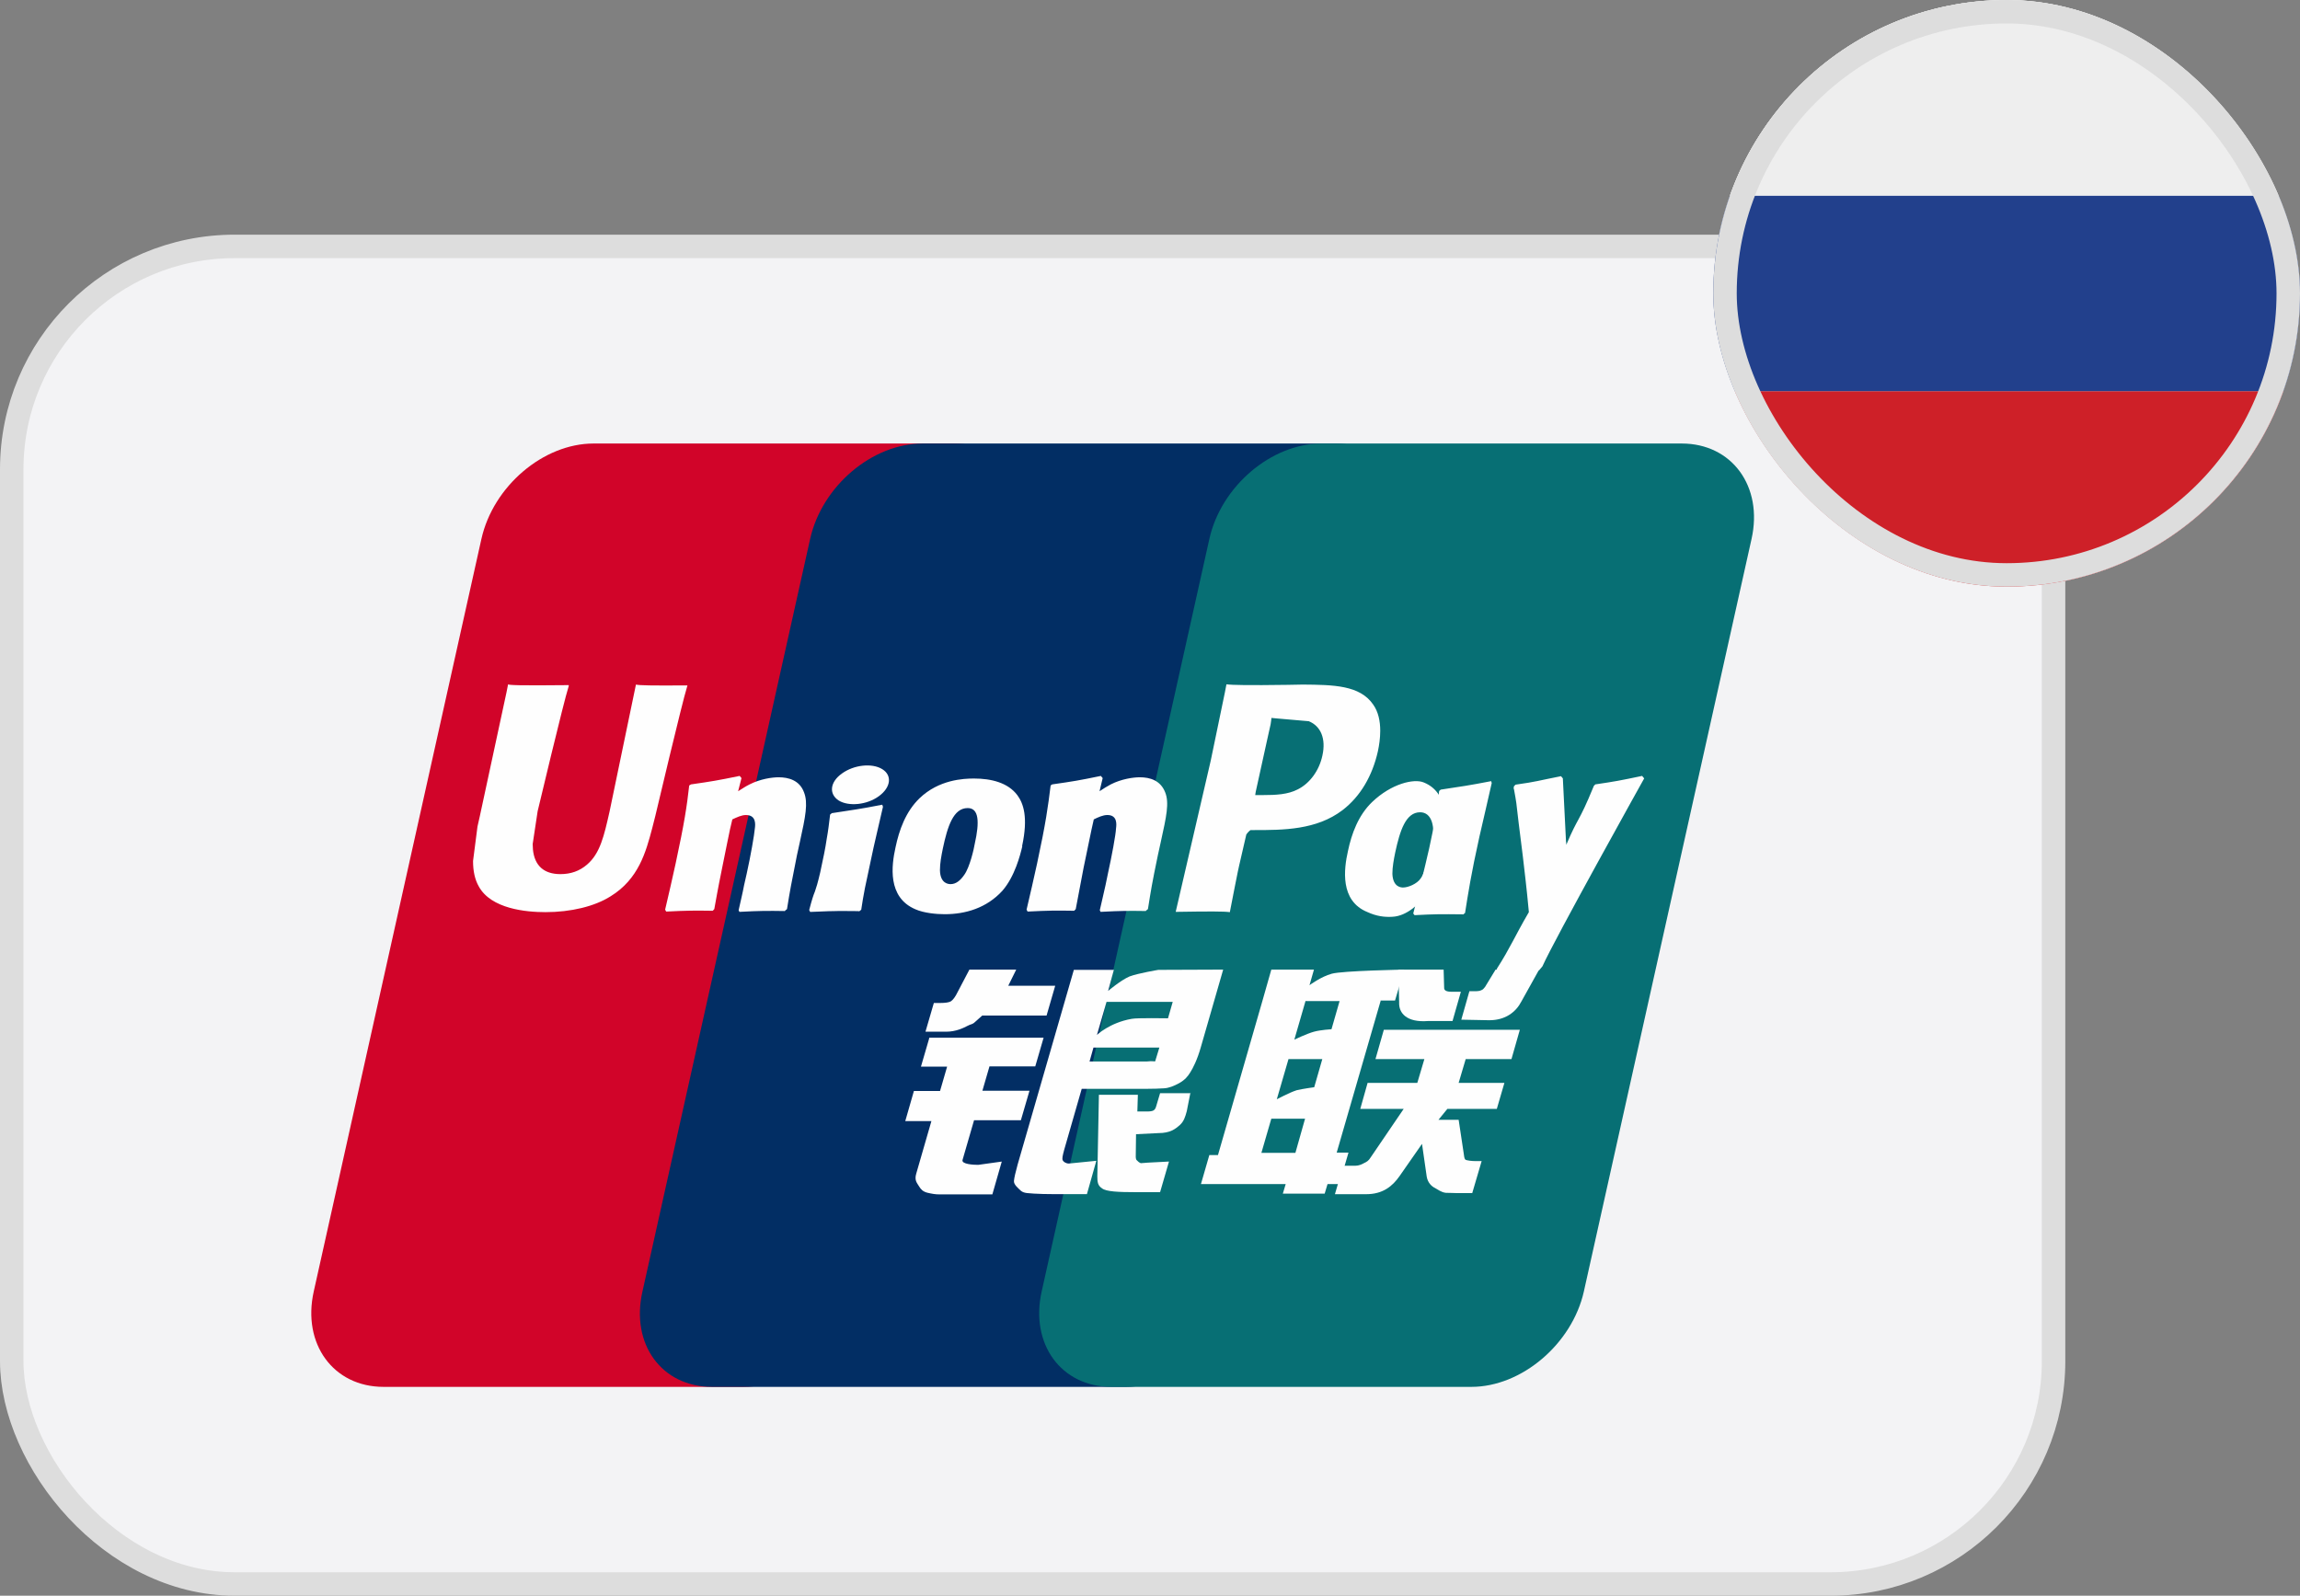 <svg width="98" height="68" viewBox="0 0 98 68" fill="none" xmlns="http://www.w3.org/2000/svg">
<rect x="0" y="0" width="98" height="68" fill="#808080" stroke="none"/>
<rect x="0.5" y="10.5" width="87" height="57" rx="9.5" fill="#F3F3F5"/>
<rect x="0.5" y="10.5" width="87" height="57" rx="9.5" stroke="#DDDDDD"/>
<path d="M25.305 18.9H40.639C42.779 18.9 44.116 20.73 43.614 22.968L36.471 55.032C35.969 57.27 33.818 59.1 31.679 59.1H16.344C14.204 59.1 12.867 57.27 13.369 55.032L20.512 22.968C21.014 20.718 23.153 18.9 25.293 18.9H25.305Z" fill="#D10429"/>
<path d="M39.298 18.9H56.94C59.08 18.9 58.11 20.73 57.609 22.968L50.465 55.032C49.964 57.27 50.12 59.1 47.98 59.1H30.339C28.188 59.1 26.862 57.27 27.375 55.032L34.518 22.968C35.02 20.718 37.159 18.9 39.31 18.9H39.299H39.298Z" fill="#022E64"/>
<path d="M56.321 18.9H71.655C73.795 18.9 75.132 20.73 74.631 22.968L67.487 55.032C66.986 57.27 64.835 59.1 62.695 59.1H47.361C45.21 59.1 43.883 57.27 44.385 55.032L51.529 22.968C52.03 20.718 54.17 18.9 56.309 18.9H56.321Z" fill="#076F74"/>
<path d="M53.746 49.129H55.195L55.607 47.672H54.169L53.746 49.129ZM54.905 45.119L54.403 46.844C54.403 46.844 54.949 46.553 55.25 46.459C55.551 46.389 55.997 46.331 55.997 46.331L56.342 45.131H54.894L54.905 45.119ZM55.629 42.648L55.15 44.303C55.15 44.303 55.685 44.047 55.986 43.965C56.287 43.884 56.733 43.86 56.733 43.86L57.078 42.66H55.64L55.629 42.648ZM58.828 42.648L56.955 49.117H57.457L57.067 50.457H56.565L56.443 50.865H54.66L54.782 50.457H51.171L51.528 49.222H51.896L53.791 42.648L54.169 41.319H55.986L55.796 41.984C55.796 41.984 56.276 41.622 56.744 41.494C57.201 41.366 59.831 41.319 59.831 41.319L59.441 42.636H58.817L58.828 42.648Z" fill="#FEFEFE"/>
<path d="M59.572 41.319H61.511L61.533 42.076C61.522 42.205 61.622 42.263 61.856 42.263H62.246L61.89 43.51H60.842C59.939 43.58 59.594 43.172 59.616 42.718L59.583 41.33L59.572 41.319ZM59.81 47.253H57.96L58.272 46.145H60.39L60.691 45.131H58.607L58.963 43.884H64.758L64.402 45.131H62.452L62.151 46.145H64.101L63.778 47.253H61.671L61.292 47.719H62.151L62.362 49.118C62.385 49.258 62.385 49.351 62.429 49.409C62.474 49.456 62.73 49.479 62.875 49.479H63.131L62.73 50.843H62.072C61.972 50.843 61.816 50.831 61.604 50.831C61.404 50.808 61.27 50.691 61.136 50.621C61.014 50.563 60.836 50.411 60.791 50.143L60.59 48.745L59.632 50.12C59.331 50.551 58.919 50.889 58.217 50.889H56.879L57.236 49.677H57.749C57.894 49.677 58.027 49.619 58.128 49.56C58.228 49.514 58.317 49.467 58.406 49.316L59.81 47.253ZM39.575 44.219H44.467L44.111 45.443H42.16L41.859 46.48H43.865L43.498 47.739H41.503L41.013 49.429C40.957 49.615 41.492 49.639 41.681 49.639L42.684 49.499L42.283 50.898H40.032C39.853 50.898 39.72 50.874 39.519 50.828C39.33 50.781 39.24 50.688 39.163 50.56C39.084 50.42 38.95 50.315 39.04 50.012L39.686 47.774H38.572L38.94 46.492H40.054L40.355 45.455H39.24L39.597 44.23L39.575 44.219ZM42.955 42.007H44.961L44.593 43.277H41.852L41.551 43.545C41.417 43.673 41.384 43.627 41.216 43.72C41.06 43.801 40.737 43.965 40.314 43.965H39.433L39.79 42.741H40.057C40.28 42.741 40.437 42.717 40.514 42.671C40.603 42.613 40.704 42.484 40.804 42.274L41.305 41.319H43.3L42.955 42.018V42.007ZM46.736 44.105C46.736 44.105 47.282 43.58 48.218 43.417C48.43 43.37 49.767 43.394 49.767 43.394L49.968 42.694H47.148L46.736 44.116V44.105ZM49.388 44.641H46.591L46.424 45.235H48.853C49.143 45.2 49.199 45.247 49.221 45.224L49.399 44.641H49.388ZM45.755 41.33H47.46L47.215 42.228C47.215 42.228 47.75 41.773 48.129 41.61C48.508 41.47 49.355 41.33 49.355 41.33L52.118 41.319L51.171 44.606C51.015 45.165 50.826 45.527 50.714 45.701C50.614 45.865 50.491 46.016 50.246 46.156C50.012 46.284 49.8 46.366 49.6 46.377C49.422 46.389 49.132 46.401 48.753 46.401H46.09L45.343 49C45.276 49.256 45.243 49.384 45.287 49.454C45.32 49.513 45.421 49.583 45.543 49.583L46.713 49.466L46.312 50.888H44.997C44.574 50.888 44.273 50.877 44.061 50.865C43.861 50.841 43.649 50.865 43.504 50.748C43.381 50.632 43.192 50.48 43.203 50.328C43.214 50.189 43.27 49.956 43.359 49.629L45.755 41.33Z" fill="#FEFEFE"/>
<path d="M50.723 46.561L50.567 47.353C50.5 47.598 50.445 47.785 50.266 47.948C50.077 48.111 49.865 48.286 49.353 48.286L48.405 48.333L48.394 49.218C48.383 49.463 48.45 49.44 48.483 49.486C48.528 49.533 48.561 49.545 48.606 49.568L48.907 49.545L49.809 49.498L49.43 50.803H48.394C47.67 50.803 47.124 50.78 46.956 50.64C46.778 50.524 46.756 50.384 46.756 50.127L46.823 46.654H48.483L48.461 47.365H48.862C48.996 47.365 49.096 47.353 49.152 47.318C49.208 47.283 49.241 47.225 49.263 47.144L49.43 46.584H50.734L50.723 46.561ZM27.099 29.161C27.043 29.441 25.973 34.581 25.973 34.581C25.739 35.618 25.572 36.364 25.015 36.842C24.692 37.122 24.313 37.25 23.878 37.25C23.176 37.25 22.775 36.889 22.708 36.201L22.697 35.968C22.697 35.968 22.908 34.581 22.908 34.569C22.908 34.569 24.023 29.884 24.224 29.266C24.235 29.231 24.235 29.208 24.235 29.196C22.061 29.219 21.671 29.196 21.649 29.161C21.638 29.208 21.582 29.499 21.582 29.499L20.445 34.779L20.345 35.222L20.156 36.691C20.156 37.122 20.234 37.483 20.401 37.775C20.925 38.73 22.407 38.87 23.243 38.87C24.324 38.87 25.338 38.626 26.018 38.194C27.21 37.46 27.522 36.306 27.79 35.292L27.923 34.767C27.923 34.767 29.071 29.907 29.272 29.278C29.283 29.243 29.283 29.219 29.294 29.208C27.712 29.219 27.255 29.208 27.099 29.173V29.161ZM33.456 38.823C32.687 38.811 32.408 38.811 31.505 38.858L31.472 38.788C31.55 38.426 31.639 38.077 31.706 37.715L31.817 37.226C31.985 36.468 32.141 35.571 32.163 35.303C32.185 35.14 32.23 34.732 31.784 34.732C31.594 34.732 31.405 34.825 31.204 34.918C31.093 35.326 30.881 36.468 30.77 36.981C30.547 38.077 30.536 38.205 30.435 38.741L30.369 38.811C29.577 38.8 29.299 38.8 28.385 38.846L28.34 38.764C28.496 38.112 28.641 37.459 28.786 36.806C29.165 35.046 29.265 34.37 29.366 33.473L29.444 33.426C30.335 33.298 30.547 33.263 31.516 33.065L31.594 33.158L31.45 33.718C31.617 33.613 31.773 33.508 31.94 33.426C32.397 33.193 32.898 33.123 33.177 33.123C33.6 33.123 34.069 33.251 34.258 33.764C34.436 34.219 34.325 34.778 34.08 35.886L33.957 36.445C33.712 37.681 33.667 37.902 33.533 38.741L33.444 38.811L33.456 38.823ZM36.585 38.826C36.117 38.826 35.816 38.814 35.526 38.826C35.237 38.826 34.958 38.849 34.523 38.861L34.501 38.826L34.479 38.779C34.601 38.313 34.657 38.15 34.724 37.987C34.78 37.824 34.835 37.66 34.947 37.182C35.081 36.565 35.17 36.133 35.225 35.749C35.292 35.387 35.326 35.073 35.37 34.711L35.404 34.688L35.437 34.653C35.905 34.583 36.195 34.537 36.496 34.49C36.797 34.443 37.109 34.385 37.588 34.292L37.61 34.339L37.621 34.385L37.354 35.539C37.265 35.924 37.176 36.308 37.098 36.693C36.931 37.509 36.853 37.812 36.819 38.033C36.775 38.243 36.763 38.348 36.696 38.768L36.652 38.803L36.607 38.838L36.585 38.826ZM41.532 35.962C41.499 36.172 41.321 36.953 41.087 37.279C40.919 37.524 40.73 37.676 40.507 37.676C40.44 37.676 40.061 37.676 40.05 37.081C40.05 36.79 40.106 36.487 40.173 36.16C40.373 35.216 40.619 34.435 41.232 34.435C41.711 34.435 41.744 35.018 41.532 35.962ZM43.55 36.055C43.817 34.82 43.605 34.237 43.349 33.887C42.948 33.351 42.235 33.176 41.499 33.176C41.053 33.176 40.006 33.223 39.181 34.016C38.59 34.587 38.312 35.368 38.156 36.114C37.989 36.871 37.799 38.235 39.003 38.748C39.37 38.911 39.906 38.958 40.251 38.958C41.131 38.958 42.034 38.701 42.714 37.955C43.238 37.349 43.472 36.44 43.561 36.055H43.55ZM62.334 38.964C61.398 38.953 61.131 38.953 60.273 38.999L60.217 38.929C60.451 38.008 60.685 37.076 60.897 36.144C61.164 34.931 61.231 34.419 61.32 33.708L61.387 33.649C62.312 33.51 62.568 33.475 63.538 33.288L63.56 33.37C63.382 34.139 63.215 34.897 63.036 35.654C62.68 37.251 62.557 38.067 62.424 38.906L62.334 38.976V38.964Z" fill="#FEFEFE"/>
<path d="M60.989 36.118C60.944 36.316 60.766 37.108 60.532 37.435C60.376 37.668 59.997 37.82 59.785 37.82C59.718 37.82 59.35 37.82 59.328 37.237C59.328 36.945 59.384 36.642 59.451 36.316C59.651 35.395 59.897 34.614 60.51 34.614C60.989 34.614 61.2 35.185 60.989 36.13V36.118ZM62.828 36.211C63.095 34.976 62.003 36.106 61.836 35.698C61.568 35.057 61.735 33.775 60.666 33.344C60.253 33.169 59.284 33.39 58.459 34.183C57.879 34.742 57.59 35.523 57.434 36.269C57.266 37.015 57.077 38.391 58.269 38.869C58.648 39.043 58.994 39.09 59.339 39.067C60.543 38.997 61.457 37.097 62.137 36.351C62.66 35.757 62.749 36.572 62.828 36.211ZM48.834 38.822C48.065 38.811 47.797 38.811 46.895 38.858L46.861 38.788C46.94 38.426 47.029 38.077 47.106 37.715L47.207 37.226C47.374 36.468 47.541 35.571 47.552 35.303C47.574 35.139 47.619 34.731 47.184 34.731C46.995 34.731 46.794 34.825 46.605 34.918C46.505 35.326 46.282 36.468 46.17 36.981C45.959 38.077 45.936 38.205 45.836 38.741L45.769 38.811C44.978 38.799 44.699 38.799 43.785 38.846L43.741 38.764C43.897 38.111 44.042 37.459 44.187 36.806C44.566 35.046 44.655 34.37 44.766 33.472L44.833 33.426C45.725 33.298 45.947 33.263 46.906 33.065L46.984 33.158L46.85 33.717C47.006 33.612 47.173 33.508 47.329 33.426C47.786 33.193 48.288 33.123 48.566 33.123C48.99 33.123 49.447 33.251 49.647 33.764C49.826 34.218 49.703 34.778 49.458 35.885L49.335 36.445C49.079 37.68 49.046 37.902 48.912 38.741L48.823 38.811L48.834 38.822ZM55.511 29.172L54.865 29.184C53.193 29.207 52.524 29.196 52.257 29.161C52.234 29.289 52.19 29.51 52.19 29.51C52.19 29.51 51.588 32.401 51.588 32.413C51.588 32.413 50.162 38.567 50.095 38.858C51.555 38.835 52.145 38.835 52.402 38.87C52.458 38.578 52.792 36.865 52.803 36.865C52.803 36.865 53.093 35.606 53.104 35.56C53.104 35.56 53.193 35.431 53.282 35.373H53.416C54.675 35.373 56.09 35.373 57.205 34.522C57.963 33.94 58.475 33.065 58.71 32.016C58.765 31.76 58.81 31.457 58.81 31.142C58.81 30.734 58.732 30.338 58.509 30.023C57.941 29.196 56.815 29.184 55.511 29.172ZM56.347 32.191C56.213 32.832 55.812 33.38 55.299 33.637C54.876 33.858 54.363 33.881 53.828 33.881H53.483L53.505 33.741C53.505 33.741 54.14 30.851 54.14 30.863L54.162 30.711L54.174 30.594L54.43 30.618C54.43 30.618 55.745 30.734 55.767 30.734C56.28 30.944 56.503 31.48 56.347 32.191ZM70.046 33.158L69.968 33.065C69.021 33.263 68.843 33.298 67.974 33.426L67.907 33.496C67.907 33.508 67.895 33.519 67.895 33.542V33.531C67.249 35.104 67.26 34.766 66.737 36.002C66.737 35.944 66.737 35.909 66.725 35.85L66.591 33.169L66.513 33.076C65.51 33.274 65.488 33.309 64.574 33.438L64.507 33.508C64.496 33.542 64.496 33.578 64.496 33.612L64.507 33.624C64.619 34.242 64.597 34.102 64.708 35.069C64.764 35.547 64.831 36.025 64.886 36.491C64.975 37.284 65.031 37.669 65.143 38.869C64.519 39.941 64.374 40.349 63.772 41.293L63.805 41.387C64.708 41.352 64.909 41.352 65.577 41.352L65.722 41.177C66.224 40.047 70.057 33.17 70.057 33.17L70.046 33.158ZM37.446 33.93C37.958 33.557 38.025 33.044 37.591 32.776C37.156 32.508 36.387 32.59 35.874 32.962C35.362 33.324 35.306 33.837 35.741 34.116C36.164 34.373 36.933 34.303 37.446 33.93Z" fill="#FEFEFE"/>
<path d="M65.574 41.331L64.827 42.672C64.593 43.126 64.147 43.476 63.456 43.476L62.264 43.453L62.609 42.24H62.843C62.966 42.24 63.055 42.229 63.122 42.194C63.189 42.17 63.222 42.124 63.278 42.054L63.724 41.32H65.585L65.574 41.331Z" fill="#FEFEFE"/>
<g clip-path="url(#clip0_363_35)">
<rect x="73" width="25" height="25" rx="12.5" fill="white"/>
<path d="M102.148 20.833C102.148 21.938 101.731 22.998 100.989 23.78C100.246 24.561 99.239 25 98.189 25H70.477C69.427 25 68.421 24.561 67.678 23.78C66.936 22.998 66.519 21.938 66.519 20.833V16.667H102.148V20.833Z" fill="#CE2028"/>
<path d="M67.444 8.333H101.704V16.667H67.444V8.333Z" fill="#22408C"/>
<path d="M97.897 0H71.251C70.241 0 69.273 0.439 68.559 1.22C67.845 2.002 67.444 3.062 67.444 4.167V8.333H101.704V4.167C101.704 3.062 101.303 2.002 100.589 1.22C99.875 0.439 98.907 0 97.897 0Z" fill="#EEEEEE"/>
</g>
<rect x="73.5" y="0.5" width="24" height="24" rx="12" stroke="#DDDDDD"/>
<defs>
<clipPath id="clip0_363_35">
<rect x="73" width="25" height="25" rx="12.5" fill="white"/>
</clipPath>
</defs>
</svg>
